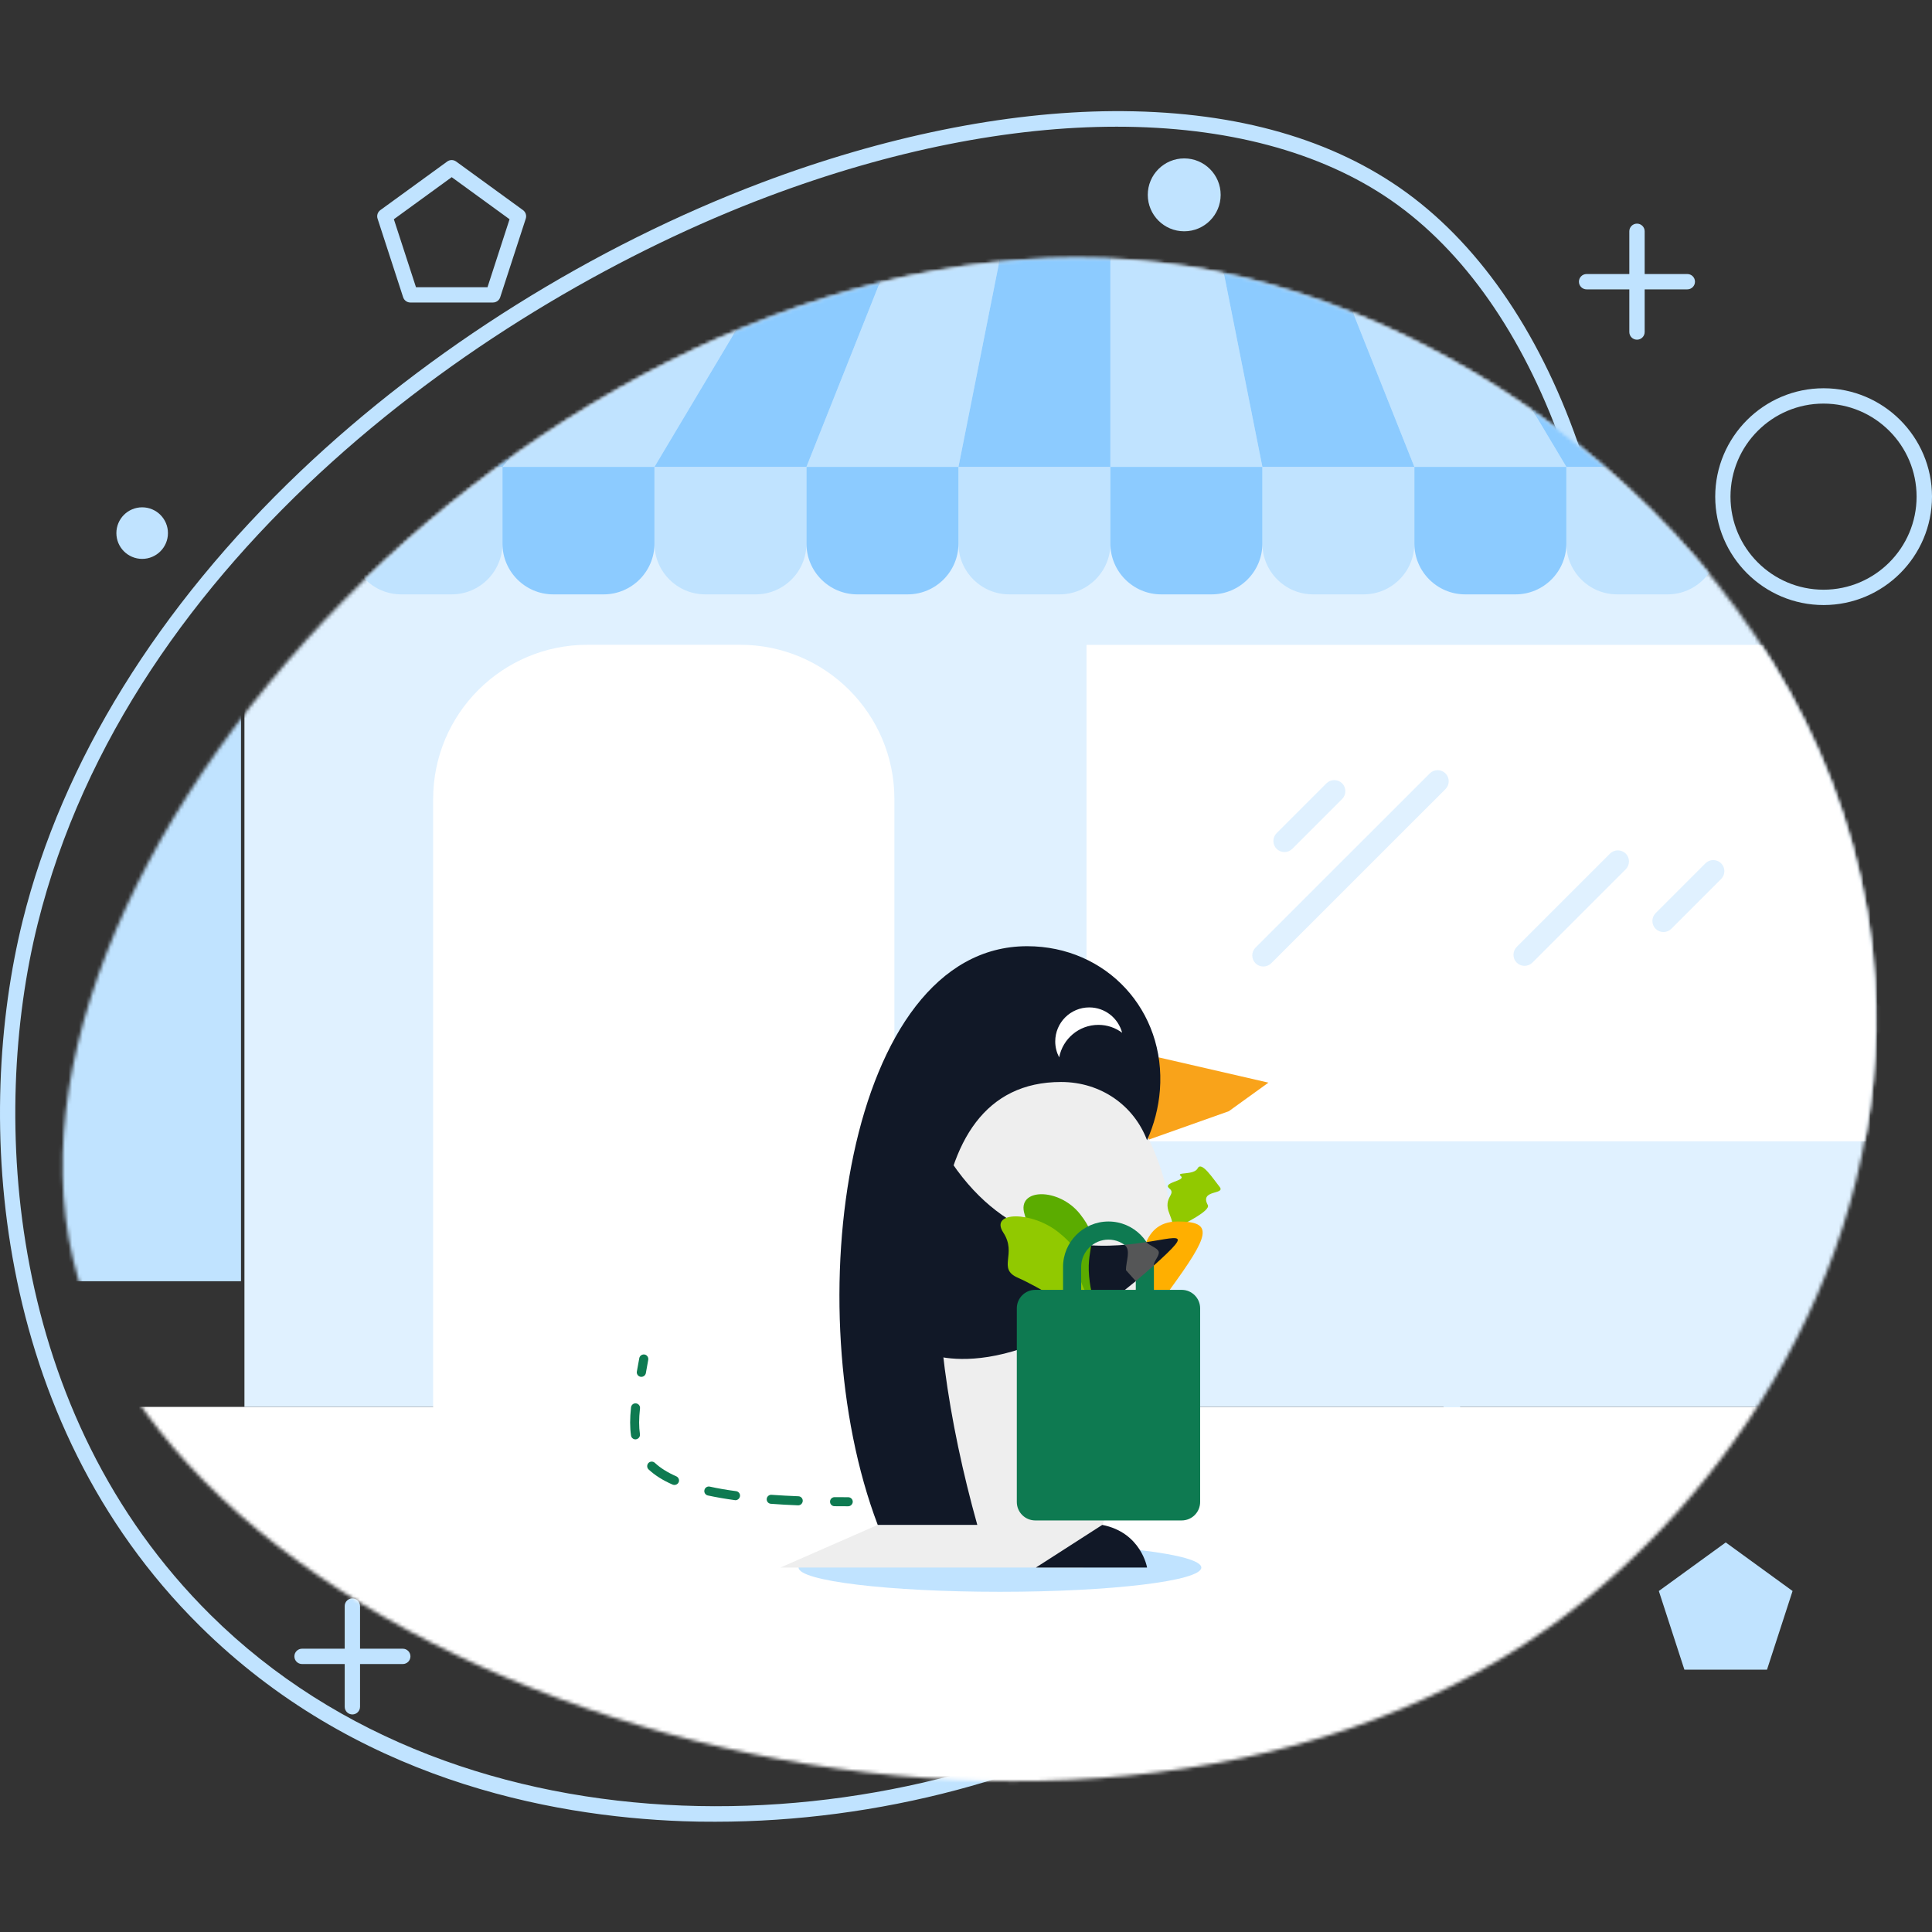 <svg width="550" height="550" viewBox="0 0 550 550" fill="none" xmlns="http://www.w3.org/2000/svg">
<rect x="0" y="0" width="550" height="550" fill="#333333" stroke="none"/>
<path d="M194.421 518.464C155.871 517.051 100.729 506.28 56.897 462.885C-2.529 404.041 -7.415 317.896 6.475 262.026C17.682 216.926 45.025 172.7 85.55 134.15C122.187 99.301 168.846 70.108 216.898 51.956C251.56 38.877 286.097 31.849 316.767 31.641C349.744 31.433 377.232 38.752 398.441 53.432C420.294 68.569 437.864 93.687 449.196 126.103C459.988 156.939 464.999 193.617 463.731 232.209C462.067 282.341 450.215 331.703 429.464 374.952C406.592 422.63 373.677 460.286 334.274 483.844C296.993 506.134 249.855 518.61 203.633 518.61C200.597 518.631 197.499 518.568 194.421 518.464ZM218.458 56.01C138.904 86.035 36.77 158.27 10.716 263.045C-2.903 317.813 1.838 402.212 59.975 459.766C132.126 531.19 254.991 526.199 332.091 480.102C421.667 426.539 456.599 316.857 459.406 232.064C462.046 152.967 437.739 85.89 395.987 57.008C375.818 43.056 348.871 36.07 317.889 36.07C287.698 36.07 253.681 42.724 218.458 56.01Z" fill="#C0E3FF"/>
<path d="M488.287 141.386C488.287 124.377 502.135 110.529 519.143 110.529C536.152 110.529 550 124.377 550 141.386C550 158.394 536.152 172.243 519.143 172.243C502.135 172.243 488.287 158.394 488.287 141.386ZM492.632 141.386C492.632 156.003 504.526 167.876 519.122 167.876C533.74 167.876 545.613 155.983 545.613 141.386C545.613 126.769 533.719 114.896 519.122 114.896C504.526 114.875 492.632 126.769 492.632 141.386Z" fill="#C0E3FF"/>
<path d="M466.018 96.702C467.224 96.702 468.201 95.725 468.201 94.519V65.845C468.201 64.639 467.224 63.662 466.018 63.662C464.812 63.662 463.834 64.639 463.834 65.845V94.519C463.834 95.725 464.812 96.702 466.018 96.702Z" fill="#C0E3FF"/>
<path d="M451.671 82.376H480.344C481.55 82.376 482.527 81.399 482.527 80.193C482.527 78.987 481.55 78.01 480.344 78.01H451.671C450.465 78.01 449.487 78.987 449.487 80.193C449.487 81.399 450.465 82.376 451.671 82.376Z" fill="#C0E3FF"/>
<path d="M100.313 488.065C101.519 488.065 102.496 487.088 102.496 485.882V457.209C102.496 456.003 101.519 455.025 100.313 455.025C99.107 455.025 98.129 456.003 98.129 457.209V485.882C98.129 487.088 99.107 488.065 100.313 488.065Z" fill="#C0E3FF"/>
<path d="M85.986 473.718H114.66C115.866 473.718 116.843 472.741 116.843 471.535C116.843 470.329 115.866 469.352 114.66 469.352H85.986C84.781 469.352 83.803 470.329 83.803 471.535C83.803 472.741 84.781 473.718 85.986 473.718Z" fill="#C0E3FF"/>
<path d="M491.281 439.098L510.307 452.925L503.029 475.319H479.512L472.235 452.925L491.281 439.098Z" fill="#C0E3FF"/>
<path d="M114.764 84.621L107.486 62.248C107.195 61.353 107.507 60.376 108.277 59.815L127.302 45.987C128.071 45.426 129.09 45.426 129.86 45.987L148.885 59.815C149.654 60.376 149.966 61.353 149.675 62.248L142.398 84.621C142.107 85.515 141.275 86.118 140.318 86.118H116.802C115.887 86.118 115.055 85.515 114.764 84.621ZM145.059 62.414L128.591 50.437L112.123 62.414L118.423 81.772H138.78L145.059 62.414Z" fill="#C0E3FF"/>
<path d="M337.123 65.845C342.853 65.845 347.498 61.2 347.498 55.469C347.498 49.739 342.853 45.094 337.123 45.094C331.392 45.094 326.747 49.739 326.747 55.469C326.747 61.2 331.392 65.845 337.123 65.845Z" fill="#C0E3FF"/>
<path d="M40.471 159.102C44.525 159.102 47.811 155.815 47.811 151.762C47.811 147.708 44.525 144.422 40.471 144.422C36.417 144.422 33.131 147.708 33.131 151.762C33.131 155.815 36.417 159.102 40.471 159.102Z" fill="#C0E3FF"/>
<mask id="mask0_156_5977" style="mask-type:luminance" maskUnits="userSpaceOnUse" x="17" y="73" width="518" height="435">
<path d="M533.74 278.827C527.336 173.636 432.521 94.415 345.939 77.282C177.267 43.909 -7.685 236.784 20.718 358.214C49.433 480.934 303.127 561.07 440.588 463.572C491.905 427.184 538.543 357.882 533.74 278.827Z" fill="white"/>
</mask>
<g mask="url(#mask0_156_5977)">
<path d="M-60.222 529.973L659.128 529.973L659.128 400.516L-60.222 400.516L-60.222 529.973Z" fill="white"/>
</g>
<mask id="mask1_156_5977" style="mask-type:luminance" maskUnits="userSpaceOnUse" x="17" y="73" width="518" height="435">
<path d="M533.74 278.827C527.336 173.636 432.521 94.415 345.939 77.282C177.267 43.909 -7.685 236.784 20.718 358.214C49.433 480.934 303.127 561.07 440.588 463.572C491.905 427.184 538.543 357.882 533.74 278.827Z" fill="white"/>
</mask>
<g mask="url(#mask1_156_5977)">
<path d="M69.589 400.504L659.129 400.504L659.129 22.469L69.589 22.469L69.589 400.504Z" fill="#E0F1FF"/>
</g>
<mask id="mask2_156_5977" style="mask-type:luminance" maskUnits="userSpaceOnUse" x="17" y="73" width="518" height="435">
<path d="M533.74 278.827C527.336 173.636 432.521 94.415 345.939 77.282C177.267 43.909 -7.685 236.784 20.718 358.214C49.433 480.934 303.127 561.07 440.588 463.572C491.905 427.184 538.543 357.882 533.74 278.827Z" fill="white"/>
</mask>
<g mask="url(#mask2_156_5977)">
<path d="M-520.934 364.742L68.606 364.742L68.606 22.471L-520.934 22.471L-520.934 364.742Z" fill="#C0E3FF"/>
</g>
<mask id="mask3_156_5977" style="mask-type:luminance" maskUnits="userSpaceOnUse" x="17" y="73" width="518" height="435">
<path d="M533.74 278.827C527.336 173.636 432.521 94.415 345.939 77.282C177.267 43.909 -7.685 236.784 20.718 358.214C49.433 480.934 303.127 561.07 440.588 463.572C491.905 427.184 538.543 357.882 533.74 278.827Z" fill="white"/>
</mask>
<g mask="url(#mask3_156_5977)">
<path d="M123.331 405.518H254.617V227.469C254.617 203.225 234.968 183.555 210.702 183.555H167.225C142.98 183.555 123.31 203.204 123.31 227.469V405.518H123.331Z" fill="white"/>
</g>
<mask id="mask4_156_5977" style="mask-type:luminance" maskUnits="userSpaceOnUse" x="17" y="73" width="518" height="435">
<path d="M533.74 278.827C527.336 173.636 432.521 94.415 345.939 77.282C177.267 43.909 -7.685 236.784 20.718 358.214C49.433 480.934 303.127 561.07 440.588 463.572C491.905 427.184 538.543 357.882 533.74 278.827Z" fill="white"/>
</mask>
<g mask="url(#mask4_156_5977)">
<path d="M309.308 324.912L537.385 324.912L537.385 183.583L309.308 183.583L309.308 324.912Z" fill="white"/>
</g>
<mask id="mask5_156_5977" style="mask-type:luminance" maskUnits="userSpaceOnUse" x="17" y="73" width="518" height="435">
<path d="M533.74 278.827C527.336 173.636 432.521 94.415 345.939 77.282C177.267 43.909 -7.685 236.784 20.718 358.214C49.433 480.934 303.127 561.07 440.588 463.572C491.905 427.184 538.543 357.882 533.74 278.827Z" fill="white"/>
</mask>
<g mask="url(#mask5_156_5977)">
<path d="M365.651 242.564C364.84 242.564 364.029 242.252 363.426 241.649C362.199 240.423 362.199 238.427 363.426 237.179L377.607 222.998C378.833 221.771 380.83 221.771 382.077 222.998C383.304 224.225 383.304 226.221 382.077 227.469L367.896 241.649C367.273 242.252 366.462 242.564 365.651 242.564Z" fill="#E0F1FF"/>
<path d="M473.545 265.332C472.734 265.332 471.923 265.02 471.32 264.417C470.093 263.19 470.093 261.194 471.32 259.947L485.501 245.766C486.728 244.539 488.724 244.539 489.971 245.766C491.198 246.993 491.198 248.989 489.971 250.236L475.79 264.417C475.146 265.02 474.356 265.332 473.545 265.332Z" fill="#E0F1FF"/>
<path d="M359.642 275.146C358.831 275.146 358.02 274.835 357.417 274.232C356.19 273.005 356.19 271.009 357.417 269.761L407.028 220.17C408.255 218.943 410.251 218.943 411.499 220.17C412.726 221.397 412.726 223.393 411.499 224.641L361.887 274.232C361.263 274.835 360.452 275.146 359.642 275.146Z" fill="#E0F1FF"/>
<path d="M433.997 274.959C433.186 274.959 432.375 274.647 431.772 274.044C430.545 272.817 430.545 270.821 431.772 269.573L458.345 243C459.572 241.773 461.568 241.773 462.816 243C464.043 244.227 464.043 246.223 462.816 247.471L436.243 274.044C435.619 274.647 434.808 274.959 433.997 274.959Z" fill="#E0F1FF"/>
</g>
<mask id="mask6_156_5977" style="mask-type:luminance" maskUnits="userSpaceOnUse" x="17" y="73" width="518" height="435">
<path d="M533.74 278.827C527.336 173.636 432.521 94.415 345.939 77.282C177.267 43.909 -7.685 236.784 20.718 358.214C49.433 480.934 303.127 561.07 440.588 463.572C491.905 427.184 538.543 357.882 533.74 278.827Z" fill="white"/>
</mask>
<g mask="url(#mask6_156_5977)">
<path d="M128.571 169.207H114.244C106.26 169.207 99.772 162.719 99.772 154.735V132.902H143.042V154.735C143.042 162.719 136.555 169.207 128.571 169.207Z" fill="#C0E3FF"/>
</g>
<mask id="mask7_156_5977" style="mask-type:luminance" maskUnits="userSpaceOnUse" x="17" y="73" width="518" height="435">
<path d="M533.74 278.827C527.336 173.636 432.521 94.415 345.939 77.282C177.267 43.909 -7.685 236.784 20.718 358.214C49.433 480.934 303.127 561.07 440.588 463.572C491.905 427.184 538.543 357.882 533.74 278.827Z" fill="white"/>
</mask>
<g mask="url(#mask7_156_5977)">
<path d="M215.11 169.207H200.784C192.799 169.207 186.312 162.719 186.312 154.735V132.902H229.582V154.735C229.582 162.719 223.095 169.207 215.11 169.207Z" fill="#C0E3FF"/>
</g>
<mask id="mask8_156_5977" style="mask-type:luminance" maskUnits="userSpaceOnUse" x="17" y="73" width="518" height="435">
<path d="M533.74 278.827C527.336 173.636 432.521 94.415 345.939 77.282C177.267 43.909 -7.685 236.784 20.718 358.214C49.433 480.934 303.127 561.07 440.588 463.572C491.905 427.184 538.543 357.882 533.74 278.827Z" fill="white"/>
</mask>
<g mask="url(#mask8_156_5977)">
<path d="M301.65 169.207H287.324C279.339 169.207 272.852 162.719 272.852 154.735V132.902H316.122V154.735C316.101 162.719 309.635 169.207 301.65 169.207Z" fill="#C0E3FF"/>
</g>
<mask id="mask9_156_5977" style="mask-type:luminance" maskUnits="userSpaceOnUse" x="17" y="73" width="518" height="435">
<path d="M533.74 278.827C527.336 173.636 432.521 94.415 345.939 77.282C177.267 43.909 -7.685 236.784 20.718 358.214C49.433 480.934 303.127 561.07 440.588 463.572C491.905 427.184 538.543 357.882 533.74 278.827Z" fill="white"/>
</mask>
<g mask="url(#mask9_156_5977)">
<path d="M388.169 169.207H373.843C365.858 169.207 359.371 162.719 359.371 154.735V132.902H402.641V154.735C402.641 162.719 396.174 169.207 388.169 169.207Z" fill="#C0E3FF"/>
</g>
<mask id="mask10_156_5977" style="mask-type:luminance" maskUnits="userSpaceOnUse" x="17" y="73" width="518" height="435">
<path d="M533.74 278.827C527.336 173.636 432.521 94.415 345.939 77.282C177.267 43.909 -7.685 236.784 20.718 358.214C49.433 480.934 303.127 561.07 440.588 463.572C491.905 427.184 538.543 357.882 533.74 278.827Z" fill="white"/>
</mask>
<g mask="url(#mask10_156_5977)">
<path d="M474.709 169.207H460.383C452.398 169.207 445.911 162.719 445.911 154.735V132.902H489.181V154.735C489.181 162.719 482.694 169.207 474.709 169.207Z" fill="#C0E3FF"/>
</g>
<mask id="mask11_156_5977" style="mask-type:luminance" maskUnits="userSpaceOnUse" x="17" y="73" width="518" height="435">
<path d="M533.74 278.827C527.336 173.636 432.521 94.415 345.939 77.282C177.267 43.909 -7.685 236.784 20.718 358.214C49.433 480.934 303.127 561.07 440.588 463.572C491.905 427.184 538.543 357.882 533.74 278.827Z" fill="white"/>
</mask>
<g mask="url(#mask11_156_5977)">
<path d="M186.312 132.902H143.042L196.189 66.115H226.172L186.312 132.902Z" fill="#C0E3FF"/>
<path d="M272.852 132.902H229.582L256.155 66.115H286.139L272.852 132.902Z" fill="#C0E3FF"/>
<path d="M359.372 132.902H316.102V66.115H346.085L359.372 132.902Z" fill="#C0E3FF"/>
<path d="M445.911 132.902H402.641L376.068 66.115H406.051L445.911 132.902Z" fill="#C0E3FF"/>
<path d="M532.451 132.902H489.181L436.035 66.115H466.018L532.451 132.902Z" fill="#C0E3FF"/>
<path d="M143.042 132.902H99.772L166.206 66.115H196.189L143.042 132.902Z" fill="#8CCBFF"/>
<path d="M229.582 132.902H186.312L226.172 66.115H256.156L229.582 132.902Z" fill="#8CCBFF"/>
<path d="M316.102 132.902H272.853L286.139 66.115H316.102V132.902Z" fill="#8CCBFF"/>
<path d="M402.641 132.902H359.371L346.084 66.115H376.068L402.641 132.902Z" fill="#8CCBFF"/>
<path d="M489.182 132.902H445.912L406.052 66.115H436.035L489.182 132.902Z" fill="#8CCBFF"/>
</g>
<mask id="mask12_156_5977" style="mask-type:luminance" maskUnits="userSpaceOnUse" x="17" y="73" width="518" height="435">
<path d="M533.74 278.827C527.336 173.636 432.521 94.415 345.939 77.282C177.267 43.909 -7.685 236.784 20.718 358.214C49.433 480.934 303.127 561.07 440.588 463.572C491.905 427.184 538.543 357.882 533.74 278.827Z" fill="white"/>
</mask>
<g mask="url(#mask12_156_5977)">
<path d="M171.841 169.207H157.514C149.53 169.207 143.042 162.719 143.042 154.735V132.902H186.312V154.735C186.312 162.719 179.825 169.207 171.841 169.207Z" fill="#8CCBFF"/>
</g>
<mask id="mask13_156_5977" style="mask-type:luminance" maskUnits="userSpaceOnUse" x="17" y="73" width="518" height="435">
<path d="M533.74 278.827C527.336 173.636 432.521 94.415 345.939 77.282C177.267 43.909 -7.685 236.784 20.718 358.214C49.433 480.934 303.127 561.07 440.588 463.572C491.905 427.184 538.543 357.882 533.74 278.827Z" fill="white"/>
</mask>
<g mask="url(#mask13_156_5977)">
<path d="M258.38 169.207H244.054C236.069 169.207 229.582 162.719 229.582 154.735V132.902H272.852V154.735C272.852 162.719 266.365 169.207 258.38 169.207Z" fill="#8CCBFF"/>
</g>
<mask id="mask14_156_5977" style="mask-type:luminance" maskUnits="userSpaceOnUse" x="17" y="73" width="518" height="435">
<path d="M533.74 278.827C527.336 173.636 432.521 94.415 345.939 77.282C177.267 43.909 -7.685 236.784 20.718 358.214C49.433 480.934 303.127 561.07 440.588 463.572C491.905 427.184 538.543 357.882 533.74 278.827Z" fill="white"/>
</mask>
<g mask="url(#mask14_156_5977)">
<path d="M344.9 169.207H330.573C322.589 169.207 316.102 162.719 316.102 154.735V132.902H359.372V154.735C359.372 162.719 352.905 169.207 344.9 169.207Z" fill="#8CCBFF"/>
</g>
<mask id="mask15_156_5977" style="mask-type:luminance" maskUnits="userSpaceOnUse" x="17" y="73" width="518" height="435">
<path d="M533.74 278.827C527.336 173.636 432.521 94.415 345.939 77.282C177.267 43.909 -7.685 236.784 20.718 358.214C49.433 480.934 303.127 561.07 440.588 463.572C491.905 427.184 538.543 357.882 533.74 278.827Z" fill="white"/>
</mask>
<g mask="url(#mask15_156_5977)">
<path d="M431.439 169.207H417.113C409.128 169.207 402.641 162.719 402.641 154.735V132.902H445.911V154.735C445.911 162.719 439.424 169.207 431.439 169.207Z" fill="#8CCBFF"/>
</g>
<mask id="mask16_156_5977" style="mask-type:luminance" maskUnits="userSpaceOnUse" x="17" y="73" width="518" height="435">
<path d="M533.74 278.827C527.336 173.636 432.521 94.415 345.939 77.282C177.267 43.909 -7.685 236.784 20.718 358.214C49.433 480.934 303.127 561.07 440.588 463.572C491.905 427.184 538.543 357.882 533.74 278.827Z" fill="white"/>
</mask>
<g mask="url(#mask16_156_5977)">
<path d="M517.979 169.207H503.653C495.669 169.207 489.181 162.719 489.181 154.735V132.902H532.451V154.735C532.451 162.719 525.964 169.207 517.979 169.207Z" fill="#8CCBFF"/>
</g>
<path d="M182.57 391.961C182.486 391.961 182.403 391.961 182.341 391.94C181.634 391.816 181.176 391.13 181.301 390.443C181.53 389.196 181.759 387.948 181.987 386.659C182.112 385.952 182.778 385.495 183.484 385.599C184.191 385.723 184.649 386.389 184.545 387.096C184.316 388.385 184.087 389.674 183.859 390.922C183.734 391.525 183.193 391.961 182.57 391.961Z" fill="#0E7A51"/>
<path d="M227.233 428.536C227.212 428.536 227.191 428.536 227.17 428.536C224.467 428.432 221.868 428.286 219.456 428.099C218.749 428.057 218.208 427.434 218.271 426.727C218.312 426.02 218.957 425.479 219.643 425.541C222.055 425.708 224.613 425.853 227.295 425.957C228.002 425.978 228.563 426.581 228.522 427.288C228.48 427.995 227.919 428.536 227.233 428.536ZM209.351 427.08C209.288 427.08 209.226 427.08 209.184 427.059C206.419 426.685 203.841 426.228 201.512 425.729C200.826 425.583 200.368 424.897 200.534 424.19C200.68 423.504 201.366 423.046 202.073 423.213C204.34 423.712 206.856 424.148 209.559 424.502C210.266 424.606 210.765 425.25 210.661 425.957C210.536 426.623 209.975 427.08 209.351 427.08ZM191.989 422.734C191.822 422.734 191.635 422.693 191.469 422.63C188.662 421.404 186.437 419.99 184.649 418.326C184.129 417.848 184.108 417.016 184.586 416.496C185.065 415.977 185.896 415.956 186.416 416.434C187.996 417.91 189.993 419.158 192.529 420.281C193.174 420.572 193.486 421.32 193.195 421.986C192.966 422.464 192.488 422.734 191.989 422.734ZM180.906 409.76C180.282 409.76 179.721 409.302 179.638 408.658C179.471 407.493 179.388 406.287 179.388 404.956C179.388 403.647 179.471 402.233 179.638 400.652C179.721 399.945 180.345 399.426 181.052 399.509C181.759 399.592 182.278 400.216 182.195 400.923C182.029 402.42 181.946 403.73 181.946 404.956C181.946 406.162 182.029 407.244 182.174 408.263C182.278 408.969 181.8 409.614 181.093 409.739C181.031 409.76 180.968 409.76 180.906 409.76Z" fill="#0E7A51"/>
<path d="M241.455 428.806C240.124 428.806 238.835 428.806 237.567 428.785C236.86 428.785 236.278 428.203 236.298 427.475C236.298 426.768 236.881 426.207 237.588 426.207C237.588 426.207 237.588 426.207 237.608 426.207C238.877 426.228 240.145 426.228 241.476 426.228C242.183 426.228 242.765 426.81 242.765 427.517C242.744 428.224 242.162 428.806 241.455 428.806Z" fill="#0E7A51"/>
<path d="M284.662 453.154C316.323 453.154 341.988 450.063 341.988 446.251C341.988 442.438 316.323 439.348 284.662 439.348C253.002 439.348 227.336 442.438 227.336 446.251C227.336 450.063 253.002 453.154 284.662 453.154Z" fill="#C0E3FF"/>
<path d="M329.845 301.012L326.56 324.591L349.827 316.336L361.097 308.206L329.845 301.012Z" fill="#F9A31A"/>
<path d="M249.876 434.106C249.876 434.106 235.778 317.583 267.862 312.801C267.862 312.801 298.407 288.39 310.529 301.011C345.357 337.295 339.472 378.049 308.408 446.249H222.159L249.876 434.106Z" fill="#EEEEEE"/>
<path d="M313.793 434.107L294.893 446.25H326.539C326.56 446.25 324.876 436.27 313.793 434.107Z" fill="#111827"/>
<path d="M278.217 434.107C261.832 375.554 258.9 308.019 302.066 308.019C313.523 308.019 322.838 314.818 326.539 324.591C328.535 320.162 329.804 315.359 330.199 310.348C331.946 287.725 315.02 269.365 292.398 269.365C240.831 269.365 226.443 372.415 249.876 434.107H278.217Z" fill="#111827"/>
<path d="M312.691 291.759C315.228 291.759 317.557 292.59 319.449 294.004C318.347 289.846 314.584 286.789 310.092 286.789C304.749 286.789 300.403 291.114 300.403 296.479C300.403 298.121 300.819 299.66 301.526 301.011C302.524 295.751 307.14 291.759 312.691 291.759Z" fill="white"/>
<path d="M336.54 348.649C336.54 348.649 344.733 344.698 343.839 343.056C341.364 338.543 349.037 340.186 347.186 337.857C345.315 335.528 342.071 330.476 340.969 332.576C339.867 334.676 334.607 333.512 336.166 334.821C337.726 336.131 330.739 336.61 332.881 338.315C335.002 340.02 330.989 340.789 332.881 345.447C334.773 350.104 333.609 350.645 333.609 350.645L336.54 348.649Z" fill="#91C900"/>
<path d="M332.985 367.196C344.401 351.519 345.69 347.734 335.293 347.734C324.107 347.734 325.126 360.46 323.337 367.196H332.985Z" fill="#FFAF00"/>
<path d="M268.132 326.504C298.157 378.216 351.865 338.731 330.324 358.588C288.634 397.034 263.703 385.12 263.62 385.12C260.46 370.253 258.027 323.843 268.132 326.504Z" fill="#111827"/>
<path d="M314.209 373.287C314.209 373.287 310.882 372.601 310.05 363.369C309.219 354.137 313.481 353.305 307.493 345.653C301.504 338.001 289.299 338.147 291.669 345.653C294.04 353.159 287.053 358.316 292.314 361.518C297.575 364.72 306.661 373.287 306.661 373.287H314.209Z" fill="#5BAC00"/>
<path d="M314.209 373.287C314.209 373.287 310.737 372.726 307.888 365.241C305.039 357.755 309.115 357.09 301.442 350.893C293.77 344.676 281.606 344.801 285.619 350.893C289.632 356.986 283.789 361.144 289.757 363.743C295.724 366.343 306.703 373.287 306.703 373.287H314.209Z" fill="#91C900"/>
<path d="M336.395 367.195H294.726C291.815 367.195 289.466 369.545 289.466 372.456V427.578C289.466 430.489 291.815 432.838 294.726 432.838H336.395C339.306 432.838 341.656 430.489 341.656 427.578V372.456C341.656 369.566 339.306 367.195 336.395 367.195Z" fill="#0E7A51"/>
<path d="M328.494 367.592H323.337V360.668C323.337 356.384 319.844 352.891 315.561 352.891C311.277 352.891 307.784 356.384 307.784 360.668V367.592H302.627V360.668C302.627 353.536 308.429 347.734 315.561 347.734C322.693 347.734 328.494 353.536 328.494 360.668V367.592Z" fill="#0E7A51"/>
<path d="M320.094 354.367C322.048 355.781 320.53 359.004 320.53 361.582L323.317 364.701C325.001 363.308 326.706 361.832 328.453 360.272C328.411 359.004 330.22 357.444 329.846 356.28C329.492 355.199 326.976 354.513 326.373 353.598C324.502 353.889 322.402 354.18 320.094 354.367Z" fill="#555657"/>
</svg>
